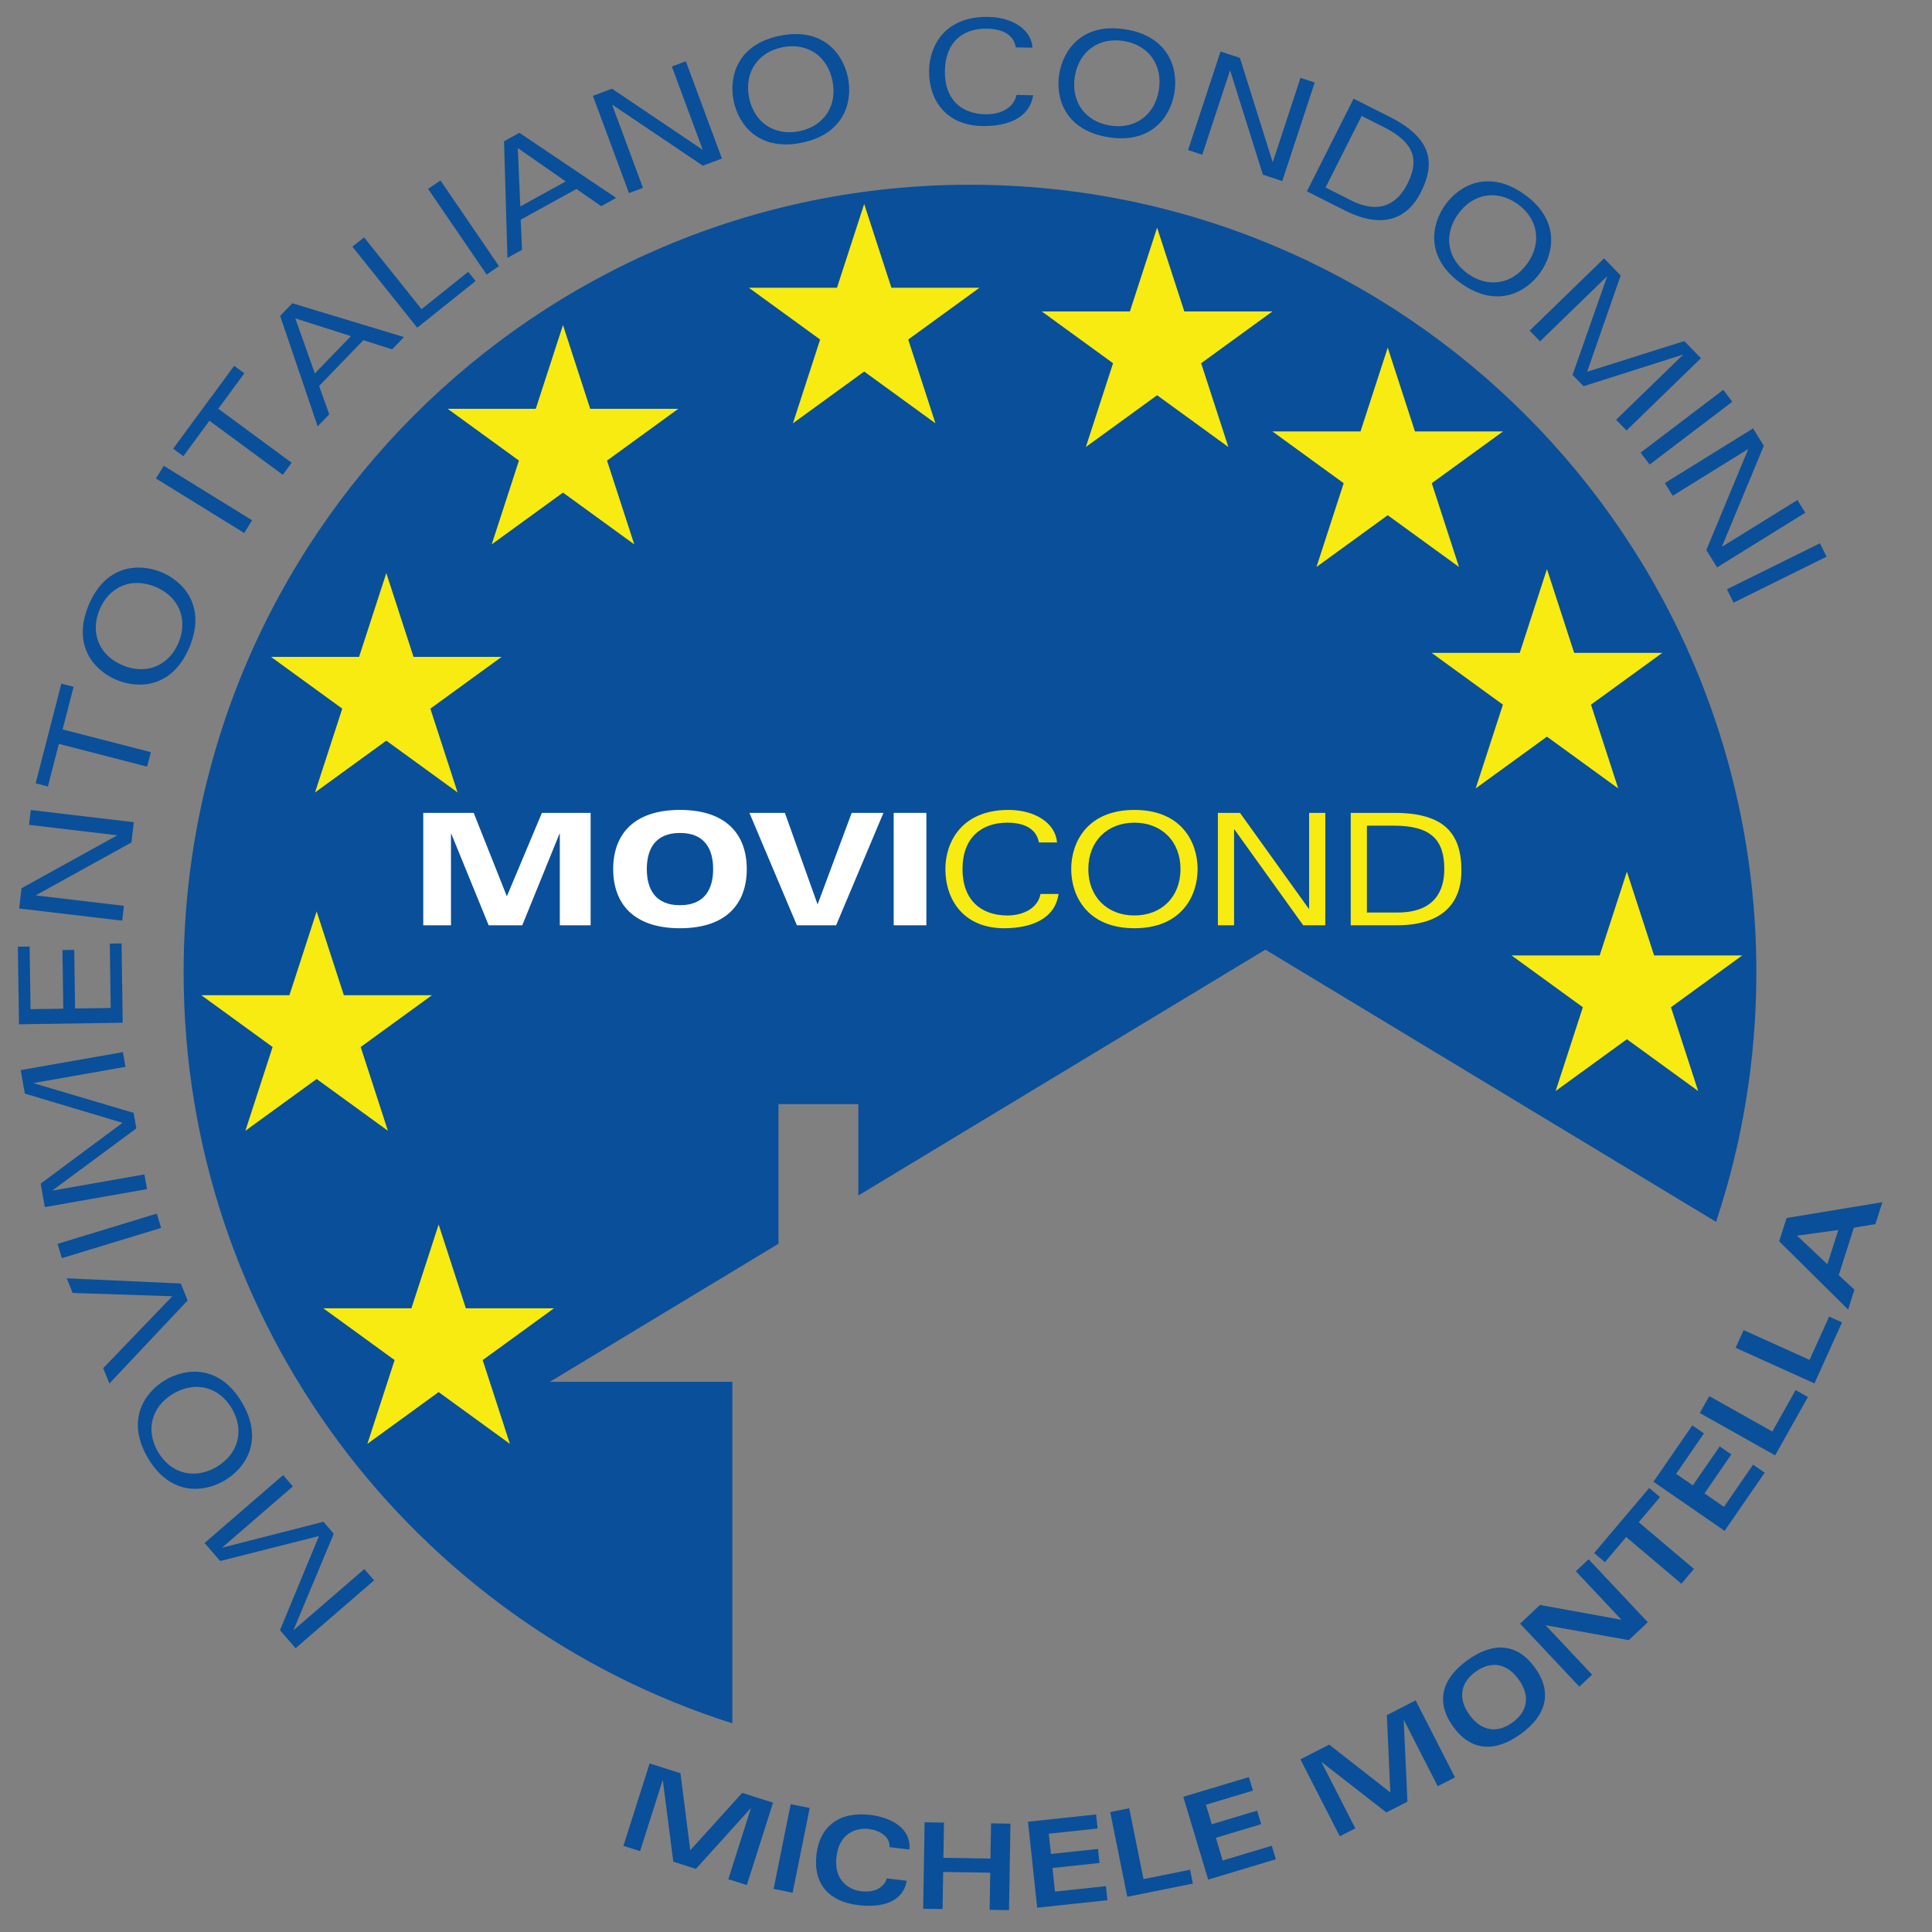 <?xml version="1.0" encoding="utf-8"?>
<!-- Generator: Adobe Illustrator 15.1.0, SVG Export Plug-In . SVG Version: 6.00 Build 0)  -->
<!DOCTYPE svg PUBLIC "-//W3C//DTD SVG 1.1//EN" "http://www.w3.org/Graphics/SVG/1.1/DTD/svg11.dtd">
<svg version="1.1" id="Layer_1" xmlns="http://www.w3.org/2000/svg" xmlns:xlink="http://www.w3.org/1999/xlink" x="0px" y="0px"
	 width="484px" height="484px" viewBox="0 0 484 484" enable-background="new 0 0 484 484" xml:space="preserve">
<rect x="0" y="0" width="484" height="484" fill="#808080" stroke="none"/>
<g>
	<g>
		<path fill="#0A4F99" d="M243,46.28c108.801,0,197,88.34,197,197.312c0,21.847-3.553,42.86-10.098,62.503l-112.9-68.193H317
			l-101.979,61.597v-22.896h-20v34.976l-57.262,34.587h45.705v85.558C103.766,406.444,46,331.778,46,243.591
			C46,134.619,134.2,46.28,243,46.28z"/>
		<path fill="#0A4F99" d="M73.567,408.278l0.047,0.055l17.65-15.257l2.448,2.833l-19.665,16.999l-3.908-4.521l9.781-23.589
			l-24.755,6.266l-3.908-4.521l19.665-16.999l2.448,2.832l-17.649,15.257l0.047,0.055l25.254-6.459l2.59,2.996L73.567,408.278z"/>
		<path fill="#0A4F99" d="M37.059,365.259c-5.543-9.395-0.979-16.394,4.354-19.54s13.667-3.759,19.21,5.636
			c5.543,9.396,0.979,16.395-4.354,19.541S42.602,374.655,37.059,365.259z M58.081,352.856c-3.202-5.427-9.136-6.982-14.655-3.727
			c-5.519,3.257-7.026,9.204-3.824,14.63s9.136,6.982,14.655,3.726C59.775,364.229,61.282,358.281,58.081,352.856z"/>
		<path fill="#0A4F99" d="M27.408,346.59l-1.557-3.836l17.317-18.021l-24.964-0.826l-1.489-3.669l28.576,1.303l1.719,4.235
			L27.408,346.59z"/>
		<path fill="#0A4F99" d="M15.505,315.193l-1.092-3.582l24.865-7.579l1.092,3.582L15.505,315.193z"/>
		<path fill="#0A4F99" d="M13.193,298.183l0.012,0.071l22.979-4.044l0.649,3.688l-25.604,4.506l-1.036-5.887l20.498-15.233
			l-24.467-7.319l-1.036-5.887l25.603-4.506l0.649,3.688l-22.979,4.044l0.012,0.071l24.995,7.41l0.686,3.9L13.193,298.183z"/>
		<path fill="#0A4F99" d="M4.757,256.6l-0.289-19.438l2.952-0.044l0.233,15.694l8.207-0.122l-0.218-14.686l2.952-0.045l0.218,14.687
			l8.927-0.132L27.5,236.388l2.952-0.043l0.295,19.869L4.757,256.6z"/>
		<path fill="#0A4F99" d="M7.275,206.642l0.439-3.718l25.813,3.051l-0.6,5.077L9.036,224.25l-0.009,0.071l22.023,2.604l-0.439,3.719
			l-25.813-3.052l0.6-5.077l23.891-13.198l0.008-0.071L7.275,206.642z"/>
		<path fill="#0A4F99" d="M14.749,186.358l-2.75,10.669l-3.068-0.791l6.435-24.964l3.068,0.791l-2.75,10.669l22.105,5.698
			l-0.935,3.626L14.749,186.358z"/>
		<path fill="#0A4F99" d="M22.214,151.595c4.189-10.07,12.525-10.617,18.242-8.239c5.716,2.378,11.205,8.676,7.016,18.746
			c-4.189,10.07-12.525,10.617-18.242,8.239C23.514,167.964,18.025,161.665,22.214,151.595z M44.746,160.968
			c2.419-5.816,0.104-11.496-5.812-13.957c-5.916-2.461-11.576-0.099-13.996,5.717s-0.104,11.496,5.812,13.957
			C36.666,169.146,42.327,166.784,44.746,160.968z"/>
		<path fill="#0A4F99" d="M39.063,119.875l1.966-3.187l22.122,13.65l-1.966,3.187L39.063,119.875z"/>
		<path fill="#0A4F99" d="M52.461,105.407l-6.532,8.872l-2.551-1.878l15.285-20.758l2.551,1.878l-6.532,8.872l18.38,13.534
			l-2.22,3.015L52.461,105.407z"/>
		<path fill="#0A4F99" d="M91.03,85.224L79.944,96.689l2.538,7.111l-2.903,3.002l-9.4-27.669l3.053-3.157l27.969,8.467l-2.978,3.08
			L91.03,85.224z M87.907,84.207l-13.924-4.45l4.891,13.793L87.907,84.207z"/>
		<path fill="#0A4F99" d="M88.285,61.802l2.923-2.339l14.395,17.988l11.692-9.356l1.845,2.305l-14.616,11.695L88.285,61.802z"/>
		<path fill="#0A4F99" d="M107.246,47.321l3.091-2.112l14.664,21.461l-3.091,2.112L107.246,47.321z"/>
		<path fill="#0A4F99" d="M144.41,47.34l-13.965,7.699l0.335,7.543l-3.657,2.016l-0.853-29.209l3.846-2.12l24.244,16.313
			l-3.751,2.068L144.41,47.34z M141.724,45.45l-12.001-8.347l0.621,14.621L141.724,45.45z"/>
		<path fill="#0A4F99" d="M168.304,16.662l3.51-1.303l9.045,24.369l-4.793,1.779L153.43,26.253l-0.067,0.025l7.717,20.792
			l-3.51,1.303l-9.044-24.369l4.792-1.779l22.636,15.254l0.067-0.025L168.304,16.662z"/>
		<path fill="#0A4F99" d="M195.395,8.948c10.689-2.164,15.809,4.438,17.037,10.506c1.229,6.068-0.92,14.142-11.609,16.305
			s-15.808-4.438-17.037-10.506C182.558,19.185,184.706,11.112,195.395,8.948z M200.237,32.867c6.174-1.25,9.585-6.347,8.314-12.627
			c-1.271-6.279-6.397-9.649-12.571-8.399c-6.173,1.25-9.585,6.347-8.314,12.626C188.938,30.747,194.063,34.116,200.237,32.867z"/>
		<path fill="#0A4F99" d="M258.828,23.856c-0.92,5.71-6.354,7.819-12.727,7.716c-9.286-0.149-13.465-6.734-13.35-13.897
			c0.1-6.191,3.928-13.619,14.835-13.443c6.155,0.099,10.82,3.271,11.073,7.704l-4.176-0.067c-0.594-3.394-3.634-4.631-7.233-4.689
			c-5.939-0.096-10.422,3.252-10.539,10.56c-0.118,7.307,4.254,10.798,10.193,10.894c3.563,0.058,7.045-1.471,7.747-4.844
			L258.828,23.856z"/>
		<path fill="#0A4F99" d="M282.01,7.365c10.763,1.771,13.206,9.762,12.201,15.872s-5.88,12.896-16.643,11.125
			c-10.764-1.771-13.207-9.761-12.202-15.871C266.372,12.381,271.246,5.594,282.01,7.365z M278.047,31.449
			c6.217,1.022,11.217-2.533,12.257-8.856c1.04-6.323-2.557-11.293-8.773-12.315c-6.217-1.023-11.216,2.533-12.256,8.855
			C268.234,25.456,271.831,30.426,278.047,31.449z"/>
		<path fill="#0A4F99" d="M325.804,19.501l3.557,1.171l-8.131,24.688l-4.855-1.599l-8.178-26.041l-0.068-0.023l-6.937,21.064
			l-3.556-1.171l8.13-24.688l4.855,1.599l8.178,26.042l0.068,0.023L325.804,19.501z"/>
		<path fill="#0A4F99" d="M339.101,24.719l9.034,4.554c10.32,5.202,11.653,11.276,7.828,18.863
			c-3.597,7.138-10.044,9.129-19.046,4.592l-9.517-4.797L339.101,24.719z M332.073,46.98l6.301,3.176
			c7.652,3.857,11.914,0.441,14.198-4.092c3.03-6.012,1.821-10.331-5.959-14.252l-5.498-2.771L332.073,46.98z"/>
		<path fill="#0A4F99" d="M381.902,48.707c8.873,6.348,7.531,14.597,3.928,19.633c-3.604,5.037-10.978,8.969-19.85,2.621
			c-8.872-6.348-7.531-14.596-3.928-19.633C365.656,46.292,373.03,42.359,381.902,48.707z M367.698,68.56
			c5.124,3.666,11.182,2.688,14.91-2.525c3.729-5.212,2.7-11.261-2.424-14.927c-5.124-3.667-11.182-2.688-14.91,2.524
			C361.545,58.845,362.574,64.894,367.698,68.56z"/>
		<path fill="#0A4F99" d="M402.595,69.325l-0.05-0.052l-16.74,16.246l-2.606-2.687l18.651-18.101l4.161,4.288l-8.405,24.109
			l24.351-7.679l4.161,4.288l-18.651,18.101l-2.607-2.687l16.74-16.246l-0.051-0.052l-24.837,7.901l-2.758-2.841L402.595,69.325z"/>
		<path fill="#0A4F99" d="M431.703,97.668l2.265,2.982l-20.701,15.721l-2.265-2.982L431.703,97.668z"/>
		<path fill="#0A4F99" d="M450.286,125.261l1.973,3.183l-22.1,13.694l-2.693-4.346l10.472-25.213l-0.038-0.061l-18.854,11.684
			l-1.973-3.184l22.1-13.694l2.693,4.346l-10.472,25.213l0.037,0.062L450.286,125.261z"/>
		<path fill="#0A4F99" d="M455.93,136.099l1.66,3.356l-23.301,11.524l-1.66-3.356L455.93,136.099z"/>
	</g>
	<g>
		<polygon fill="#F7EB11" points="141.038,81.426 147.858,102.412 169.926,102.414 152.073,115.387 158.891,136.374 
			141.038,123.404 123.185,136.374 130.003,115.387 112.15,102.414 134.218,102.412 		"/>
		<polygon fill="#F7EB11" points="216.494,51.101 223.314,72.087 245.38,72.088 227.529,85.061 234.345,106.049 216.494,93.078 
			198.641,106.049 205.458,85.061 187.605,72.088 209.674,72.087 		"/>
		<polygon fill="#F7EB11" points="96.777,143.569 103.597,164.555 125.665,164.557 107.812,177.53 114.63,198.517 96.777,185.546 
			78.924,198.517 85.742,177.53 67.889,164.557 89.957,164.555 		"/>
		<polygon fill="#F7EB11" points="79.325,228.332 86.145,249.32 108.213,249.32 90.36,262.293 97.178,283.281 79.325,270.31 
			61.472,283.281 68.29,262.293 50.437,249.32 72.505,249.32 		"/>
		<polygon fill="#F7EB11" points="109.888,306.765 116.708,327.752 138.776,327.752 120.923,340.726 127.741,361.713 
			109.888,348.742 92.035,361.713 98.853,340.726 81,327.752 103.068,327.752 		"/>
	</g>
	<polygon fill="#F7EB11" points="347.651,87.093 340.831,108.079 318.764,108.08 336.616,121.053 329.799,142.041 347.651,129.071 
		365.504,142.041 358.687,121.053 376.539,108.08 354.471,108.079 	"/>
	<polygon fill="#F7EB11" points="289.875,57.036 283.055,78.023 260.989,78.024 278.84,90.996 272.024,111.985 289.875,99.014 
		307.729,111.985 300.91,90.996 318.764,78.024 296.695,78.023 	"/>
	<polygon fill="#F7EB11" points="387.539,142.569 380.719,163.555 358.651,163.557 376.504,176.53 369.687,197.517 387.539,184.546 
		405.393,197.517 398.574,176.53 416.428,163.557 394.359,163.555 	"/>
	<polygon fill="#F7EB11" points="407.567,218.372 400.747,239.36 378.679,239.36 396.532,252.333 389.714,273.32 407.567,260.349 
		425.42,273.32 418.603,252.333 436.455,239.36 414.387,239.36 	"/>
	<g>
		<path fill="#FFFFFF" d="M106.036,203.64h12.636l8.307,20.905l8.775-20.905h12.208v28.16h-7.722v-22.934h-0.078L130.84,231.8
			h-8.424l-9.36-22.934h-0.078V231.8h-6.942V203.64z"/>
		<path fill="#FFFFFF" d="M170.347,202.9c11.778,0,16.731,6.318,16.731,14.82s-4.953,14.82-16.731,14.82
			c-11.779,0-16.732-6.318-16.732-14.82S158.568,202.9,170.347,202.9z M170.347,226.769c6.24,0,8.307-4.096,8.307-9.049
			s-2.067-9.049-8.307-9.049s-8.308,4.096-8.308,9.049S164.106,226.769,170.347,226.769z"/>
		<path fill="#FFFFFF" d="M209.463,231.8h-9.829l-11.896-28.16h8.893l8.19,22.934l8.542-22.934h7.957L209.463,231.8z"/>
		<path fill="#FFFFFF" d="M223.885,203.64h8.19v28.16h-8.19V203.64z"/>
		<path fill="#F7EB11" d="M265.189,223.96c-0.896,6.201-6.746,8.58-13.65,8.58c-10.063,0-14.703-7.059-14.703-14.82
			c0-6.708,4.018-14.82,15.834-14.82c6.67,0,11.779,3.354,12.131,8.15h-4.525c-0.701-3.666-4.017-4.953-7.916-4.953
			c-6.436,0-11.232,3.705-11.232,11.623s4.797,11.623,11.232,11.623c3.86,0,7.604-1.717,8.307-5.383H265.189z"/>
		<path fill="#F7EB11" d="M284.189,202.9c11.818,0,15.835,8.112,15.835,14.82c0,6.709-4.017,14.82-15.835,14.82
			c-11.816,0-15.834-8.111-15.834-14.82C268.355,211.012,272.373,202.9,284.189,202.9z M284.189,229.343
			c6.826,0,11.545-4.681,11.545-11.623s-4.719-11.623-11.545-11.623c-6.824,0-11.544,4.681-11.544,11.623
			S277.365,229.343,284.189,229.343z"/>
		<path fill="#F7EB11" d="M327.955,203.64h4.057v28.16h-5.539l-17.238-24.025h-0.078V231.8h-4.056v-28.16h5.538l17.238,24.025h0.078
			V203.64z"/>
		<path fill="#F7EB11" d="M338.383,203.64h10.959c12.52,0,16.771,5.227,16.771,14.432c0,8.658-5.265,13.729-16.186,13.729h-11.544
			V203.64z M342.438,228.601h7.645c9.282,0,11.739-5.381,11.739-10.881c0-7.293-3.275-10.881-12.715-10.881h-6.669V228.601z"/>
	</g>
</g>
<circle fill="none" cx="242" cy="242" r="242"/>
<g>
	<path fill="#0A4F99" d="M170.465,444.225l2.459,19.297l13.011-14.377l7.721,2.456l-6.566,20.646l-4.632-1.474l5.639-17.729
		l-0.058-0.019l-13.702,15.164l-5.662-1.801l-2.625-20.356l-0.057-0.019l-5.639,17.729l-4.175-1.327l6.566-20.646L170.465,444.225z"
		/>
	<path fill="#0A4F99" d="M198.086,451.976l4.763,0.962l-4.286,21.229l-4.763-0.962L198.086,451.976z"/>
	<path fill="#0A4F99" d="M222.828,462.739c0.202-2.695-2.604-4.24-5.225-4.554c-3.008-0.361-7.336,0.963-8.054,6.95
		c-0.718,5.986,3.175,8.296,6.183,8.657c3.961,0.475,5.942-1.434,6.428-3.218l5.004,0.6c-1.073,5.673-6.671,6.754-12.211,6.09
		c-7.148-0.857-11.312-5.193-10.408-12.729c0.868-7.238,5.974-10.766,13.42-9.873c4.557,0.547,10.321,2.869,9.867,8.676
		L222.828,462.739z"/>
	<path fill="#0A4F99" d="M231.625,456.513l4.859,0.079l-0.144,8.819l11.79,0.192l0.144-8.819l4.859,0.079l-0.353,21.659l-4.859-0.08
		l0.151-9.299l-11.79-0.192l-0.151,9.3l-4.859-0.079L231.625,456.513z"/>
	<path fill="#0A4F99" d="M274.97,458.07l-12.23,1.308l0.542,5.071l11.783-1.26l0.377,3.52l-11.783,1.26l0.631,5.907l12.768-1.365
		l0.377,3.52l-17.601,1.882l-2.303-21.538l17.063-1.824L274.97,458.07z"/>
	<path fill="#0A4F99" d="M278.127,453.95l4.764-0.959l3.576,17.76l11.673-2.351l0.699,3.47l-16.438,3.31L278.127,453.95z"/>
	<path fill="#0A4F99" d="M313.887,448.58l-11.78,3.541l1.468,4.885l11.35-3.412l1.02,3.391l-11.35,3.411l1.71,5.689l12.298-3.696
		l1.019,3.391l-16.952,5.095l-6.235-20.744l16.435-4.94L313.887,448.58z"/>
	<path fill="#0A4F99" d="M332.984,437.054l15.319,11.974l-0.873-19.361l7.209-3.688l9.86,19.279l-4.326,2.213l-8.467-16.556
		l-0.053,0.027l0.937,20.406l-5.287,2.704l-16.185-12.608l-0.054,0.027l8.468,16.556l-3.898,1.993l-9.86-19.279L332.984,437.054z"/>
	<path fill="#0A4F99" d="M367.608,415.92c6.47-4.672,12.471-4.305,16.914,1.849s2.904,11.965-3.565,16.637
		c-6.471,4.672-12.471,4.305-16.914-1.849S361.139,420.592,367.608,415.92z M378.884,431.535c3.819-2.758,4.538-6.682,1.553-10.816
		c-2.986-4.135-6.937-4.687-10.755-1.929c-3.795,2.74-4.538,6.681-1.553,10.815C371.115,433.74,375.09,434.275,378.884,431.535z"/>
	<path fill="#0A4F99" d="M380.814,406.757l4.981-4.687l20.323,3.699l0.044-0.041l-11.387-12.105l3.19-3.001l14.84,15.776
		l-4.764,4.48l-20.748-3.712l-0.043,0.041l11.592,12.324l-3.19,3.001L380.814,406.757z"/>
	<path fill="#0A4F99" d="M413.157,372.758l2.703,2.286l-5.329,6.299l13.834,11.705l-3.14,3.71l-13.834-11.705l-5.329,6.299
		l-2.702-2.287L413.157,372.758z"/>
	<path fill="#0A4F99" d="M426.872,359.093l-6.981,10.122l4.196,2.895l6.727-9.752l2.913,2.01l-6.726,9.752l4.888,3.372l7.289-10.567
		l2.913,2.01L432.044,383.5l-17.825-12.295l9.74-14.122L426.872,359.093z"/>
	<path fill="#0A4F99" d="M425.822,353.986l2.381-4.237l15.796,8.876l5.834-10.383l3.086,1.733l-8.214,14.62L425.822,353.986z"/>
	<path fill="#0A4F99" d="M434.807,337.644l2.003-4.43l16.516,7.466l4.906-10.855l3.227,1.458l-6.909,15.285L434.807,337.644z"/>
	<path fill="#0A4F99" d="M445.709,310.961l1.862-5.83l24.001-3.958l-1.752,5.487l-5.387,0.894l-3.796,11.89l3.937,3.65l-1.588,4.973
		L445.709,310.961z M460.531,308.135l-10.343,1.422l7.605,7.152L460.531,308.135z"/>
</g>
</svg>
